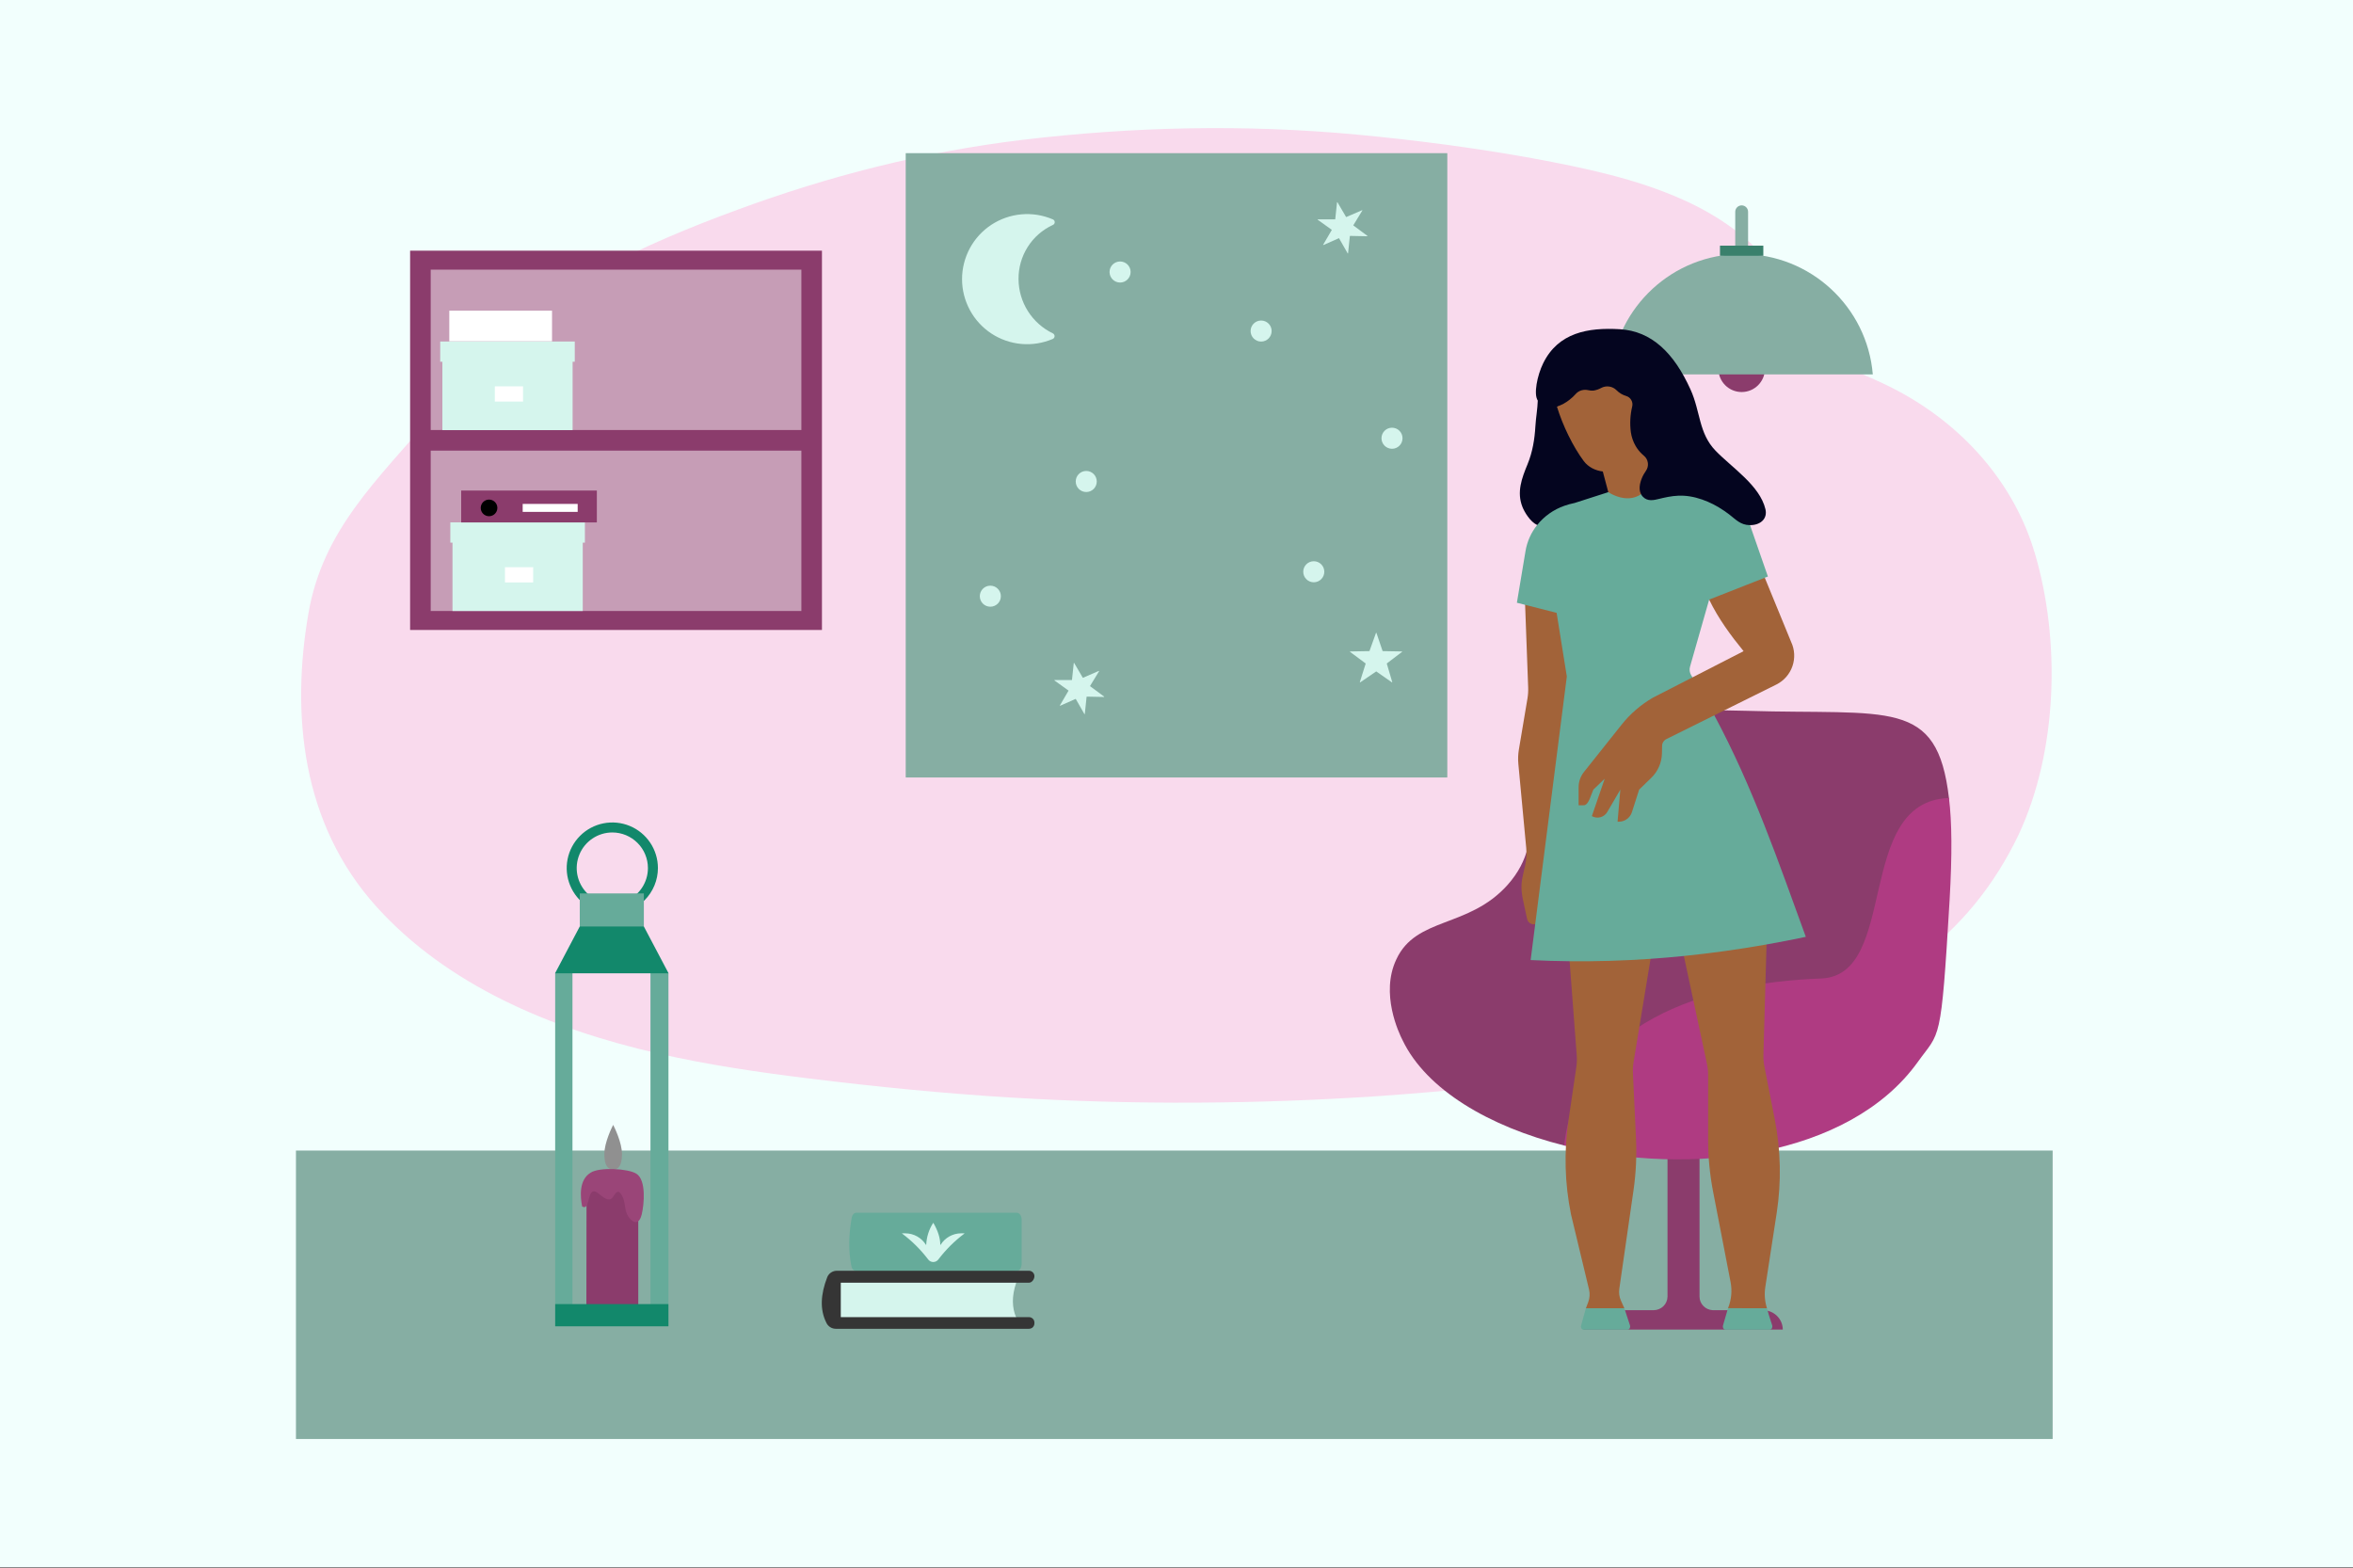 <svg width="2000" height="1333" viewBox="0 0 2000 1333" fill="none" xmlns="http://www.w3.org/2000/svg">
<rect x="0" y="0" width="2000" height="1333" fill="#808080" stroke="none"/>
<g clip-path="url(#clip0_1141_1467)">
<path d="M2000 0H0V1332.05H2000V0Z" fill="#F2FFFD"/>
<path d="M1728.23 465.997C1709.81 407.565 1664.55 355.869 1600.48 325.901C1581.3 316.806 1559.91 309.527 1545.5 295.728C1524.11 276.034 1521.38 248.64 1505.7 226.588C1488.71 202.611 1459.53 182.604 1430.23 169.647C1390.41 151.782 1346.45 142.687 1302.75 134.554C1253.61 125.663 1203.68 119.143 1153.62 114.427C1058.31 105.548 963.391 107.581 868.59 118.926C784.556 129.092 704.156 149.749 626.739 178.321C548.937 206.786 461.799 246.391 409.141 303.007C394.103 319.055 381.651 336.283 367.648 352.873C320.187 408.635 274.543 450.261 262.223 521.001C247.438 606.19 255.871 700.053 320.452 771.214C379.714 836.504 466.202 874.28 559.837 895.574C601.583 905.102 644.64 911.419 687.301 916.664C744.362 923.726 801.808 929.392 859.254 932.929C963.909 939.245 1069.33 938.596 1173.98 931.534C1231.3 927.467 1288.23 921.584 1345.03 914.089C1393.65 907.569 1442.28 899.111 1488.32 884.121C1539.41 867.747 1585.18 846.778 1626.69 817.026C1667.27 788.021 1695.67 751.099 1715.38 710.327C1749.23 638.516 1751.56 544.016 1729.39 469.631C1729 468.452 1728.48 467.176 1728.23 465.997Z" fill="#F9DAED"/>
<path d="M1229.98 130.186H770.028C769.932 130.186 769.836 130.282 769.836 130.379V660.652C769.836 660.772 769.932 660.844 770.028 660.844H1229.98C1230.08 660.844 1230.18 660.772 1230.18 660.652V130.379C1230.18 130.282 1230.08 130.186 1229.98 130.186Z" fill="#86AEA3"/>
<path d="M865.733 237.271C865.637 227.61 868.332 218.13 873.493 209.961C878.642 201.793 886.065 195.284 894.823 191.242C895.316 191.061 895.737 190.749 896.038 190.303C896.327 189.87 896.507 189.377 896.507 188.836C896.507 188.33 896.351 187.813 896.05 187.392C895.761 186.959 895.316 186.634 894.847 186.442H894.823C886.402 182.832 877.234 181.365 868.115 182.195C858.996 183.013 850.226 186.069 842.586 191.097C834.935 196.138 828.667 202.996 824.324 211.056C820.005 219.117 817.719 228.128 817.719 237.283C817.719 246.426 820.005 255.449 824.348 263.498C828.667 271.558 834.959 278.416 842.586 283.456C850.226 288.485 859.008 291.541 868.139 292.359C877.234 293.165 886.414 291.697 894.823 288.112C895.304 287.896 895.677 287.559 895.954 287.138C896.231 286.705 896.387 286.211 896.387 285.718C896.387 285.201 896.231 284.696 895.954 284.287C895.677 283.853 895.304 283.517 894.823 283.312C886.161 279.125 878.846 272.605 873.685 264.46C868.548 256.327 865.793 246.907 865.733 237.271Z" fill="#D5F5ED"/>
<path d="M952.057 240.158C957.001 240.158 961.007 236.139 961.007 231.195C961.007 226.262 957.001 222.256 952.057 222.256C947.1 222.256 943.094 226.262 943.094 231.195C943.094 236.139 947.1 240.158 952.057 240.158Z" fill="#D5F5ED"/>
<path d="M1183.19 381.459C1188.12 381.459 1192.12 377.453 1192.12 372.496C1192.12 367.551 1188.12 363.545 1183.19 363.545C1178.24 363.545 1174.23 367.551 1174.23 372.496C1174.23 377.453 1178.24 381.459 1183.19 381.459Z" fill="#D5F5ED"/>
<path d="M1071.94 290.338C1076.87 290.338 1080.87 286.331 1080.87 281.387C1080.87 276.454 1076.87 272.448 1071.94 272.448C1066.99 272.448 1062.98 276.454 1062.98 281.387C1062.98 286.331 1066.99 290.338 1071.94 290.338Z" fill="#D5F5ED"/>
<path d="M923.287 418.221C928.219 418.221 932.225 414.215 932.225 409.258C932.225 404.314 928.219 400.307 923.287 400.307C918.342 400.307 914.336 404.314 914.336 409.258C914.336 414.215 918.342 418.221 923.287 418.221Z" fill="#D5F5ED"/>
<path d="M1116.69 494.942C1121.62 494.942 1125.63 490.936 1125.63 485.979C1125.63 481.047 1121.62 477.041 1116.69 477.041C1111.74 477.041 1107.73 481.047 1107.73 485.979C1107.73 490.936 1111.74 494.942 1116.69 494.942Z" fill="#D5F5ED"/>
<path d="M841.755 515.707C846.7 515.707 850.718 511.701 850.718 506.768C850.718 501.824 846.7 497.817 841.755 497.817C836.823 497.817 832.816 501.824 832.816 506.768C832.816 511.701 836.823 515.707 841.755 515.707Z" fill="#D5F5ED"/>
<path d="M1136.45 172.006C1136.45 171.969 1136.46 171.921 1136.51 171.909C1136.52 171.861 1136.56 171.849 1136.6 171.849C1136.64 171.825 1136.68 171.825 1136.72 171.849C1136.76 171.861 1136.8 171.909 1136.82 171.921L1144.1 184.361C1144.11 184.421 1144.16 184.433 1144.2 184.457C1144.26 184.481 1144.29 184.481 1144.34 184.457L1157.68 178.707C1157.72 178.683 1157.77 178.682 1157.8 178.682C1157.84 178.707 1157.87 178.731 1157.9 178.743C1157.93 178.791 1157.93 178.827 1157.96 178.863C1157.96 178.911 1157.93 178.947 1157.92 178.983L1150.34 191.399C1150.32 191.435 1150.31 191.495 1150.32 191.555C1150.32 191.603 1150.37 191.639 1150.4 191.676L1162.22 200.458C1162.27 200.482 1162.28 200.518 1162.3 200.566C1162.3 200.602 1162.3 200.638 1162.3 200.674C1162.28 200.723 1162.24 200.759 1162.22 200.783C1162.18 200.819 1162.15 200.819 1162.11 200.819L1147.55 200.518C1147.5 200.518 1147.44 200.542 1147.43 200.566C1147.38 200.602 1147.37 200.638 1147.35 200.699L1145.84 215.231C1145.84 215.28 1145.82 215.316 1145.81 215.352C1145.76 215.4 1145.75 215.412 1145.7 215.412C1145.64 215.412 1145.6 215.412 1145.57 215.4C1145.54 215.4 1145.51 215.352 1145.48 215.316L1138.2 202.587C1138.19 202.539 1138.14 202.503 1138.08 202.479C1138.05 202.479 1137.99 202.479 1137.95 202.503L1124.92 208.254C1124.9 208.278 1124.84 208.278 1124.8 208.278C1124.77 208.254 1124.72 208.23 1124.71 208.194C1124.68 208.182 1124.66 208.133 1124.65 208.097C1124.65 208.061 1124.66 208.001 1124.68 207.977L1131.94 195.549C1131.98 195.501 1131.98 195.465 1131.98 195.405C1131.96 195.369 1131.94 195.321 1131.9 195.285L1120.06 186.803C1120.04 186.779 1120 186.743 1120 186.695C1119.98 186.659 1119.98 186.623 1120 186.575C1120 186.538 1120.04 186.502 1120.06 186.478C1120.1 186.466 1120.15 186.442 1120.18 186.442H1134.74C1134.8 186.442 1134.84 186.418 1134.87 186.406C1134.92 186.358 1134.93 186.322 1134.93 186.262L1136.45 172.006Z" fill="#D5F5ED"/>
<path d="M912.677 563.636C912.677 563.575 912.689 563.539 912.713 563.515C912.749 563.479 912.773 563.455 912.809 563.455C912.869 563.443 912.905 563.455 912.953 563.455C912.989 563.479 913.014 563.515 913.026 563.551L920.304 575.991C920.352 576.027 920.388 576.051 920.424 576.075C920.472 576.087 920.521 576.087 920.569 576.075L933.887 570.313C933.935 570.3 933.971 570.3 934.007 570.3C934.067 570.313 934.091 570.337 934.127 570.361C934.151 570.397 934.175 570.433 934.175 570.481C934.175 570.517 934.175 570.553 934.151 570.601L926.572 583.005C926.56 583.065 926.536 583.113 926.56 583.173C926.56 583.209 926.572 583.245 926.608 583.294L938.458 592.076C938.47 592.088 938.518 592.136 938.518 592.172C938.53 592.208 938.53 592.256 938.518 592.292C938.494 592.329 938.47 592.365 938.434 592.389C938.41 592.413 938.374 592.425 938.338 592.425L923.781 592.136C923.733 592.136 923.685 592.148 923.661 592.172C923.624 592.208 923.6 592.256 923.576 592.316L922.073 606.849C922.073 606.91 922.048 606.946 922.012 606.97C921.988 607.006 921.952 607.03 921.916 607.03C921.88 607.042 921.832 607.03 921.796 607.03C921.76 607.006 921.712 606.97 921.7 606.922L914.421 594.193C914.397 594.157 914.361 594.109 914.325 594.109C914.265 594.097 914.217 594.097 914.156 594.109L901.151 599.872C901.115 599.884 901.067 599.884 901.031 599.884C900.995 599.872 900.959 599.848 900.911 599.812C900.899 599.788 900.875 599.751 900.875 599.703C900.875 599.667 900.875 599.631 900.899 599.583L908.177 587.155C908.189 587.119 908.213 587.071 908.189 587.011C908.177 586.975 908.153 586.939 908.117 586.903L896.291 578.409C896.255 578.385 896.231 578.349 896.219 578.313C896.219 578.265 896.219 578.229 896.219 578.193C896.231 578.156 896.255 578.108 896.291 578.096C896.327 578.072 896.375 578.048 896.411 578.048H910.968C911.004 578.048 911.053 578.036 911.089 578.012C911.125 577.976 911.149 577.928 911.161 577.88L912.677 563.636Z" fill="#D5F5ED"/>
<path d="M1169.56 537.999C1169.58 537.951 1169.6 537.915 1169.64 537.891C1169.68 537.855 1169.71 537.855 1169.76 537.855C1169.8 537.855 1169.83 537.879 1169.88 537.891C1169.92 537.915 1169.94 537.951 1169.95 537.999L1175.15 553.302C1175.17 553.35 1175.19 553.387 1175.23 553.399C1175.25 553.423 1175.29 553.447 1175.33 553.447L1191.57 553.735C1191.61 553.735 1191.66 553.759 1191.69 553.784C1191.73 553.796 1191.75 553.844 1191.75 553.88C1191.76 553.916 1191.76 553.964 1191.75 554C1191.75 554.036 1191.73 554.084 1191.69 554.096L1178.82 563.889C1178.79 563.937 1178.76 563.949 1178.76 563.998C1178.73 564.034 1178.73 564.07 1178.76 564.118L1183.37 579.734C1183.37 579.782 1183.37 579.842 1183.34 579.878C1183.34 579.914 1183.31 579.938 1183.28 579.962C1183.25 579.998 1183.2 579.998 1183.16 579.998C1183.13 579.998 1183.08 579.998 1183.04 579.962L1169.88 570.771C1169.83 570.759 1169.8 570.735 1169.76 570.735C1169.71 570.735 1169.68 570.759 1169.66 570.771L1156.18 579.974C1156.13 579.998 1156.09 579.998 1156.06 579.998C1156.01 579.998 1155.97 579.998 1155.94 579.962C1155.9 579.938 1155.88 579.902 1155.88 579.854C1155.85 579.818 1155.85 579.782 1155.85 579.734L1160.77 564.118C1160.77 564.07 1160.77 564.034 1160.77 563.998C1160.75 563.949 1160.74 563.937 1160.69 563.889L1147.53 554.096C1147.49 554.084 1147.47 554.036 1147.47 554C1147.44 553.964 1147.44 553.916 1147.47 553.88C1147.47 553.844 1147.49 553.796 1147.53 553.784C1147.56 553.759 1147.61 553.735 1147.65 553.735L1163.86 553.447C1163.91 553.447 1163.95 553.423 1163.99 553.399C1164.01 553.387 1164.05 553.35 1164.05 553.302L1169.56 537.999Z" fill="#D5F5ED"/>
<path d="M251.555 978.009C251.555 978.009 251.567 977.985 251.591 977.985C251.603 977.973 251.627 977.961 251.651 977.961H1744.63C1744.65 977.961 1744.67 977.973 1744.69 977.985C1744.71 977.985 1744.71 978.009 1744.71 978.009V1223.11C1744.71 1223.12 1744.71 1223.13 1744.69 1223.14C1744.67 1223.14 1744.65 1223.16 1744.63 1223.16H251.651C251.627 1223.16 251.603 1223.14 251.591 1223.14C251.567 1223.13 251.555 1223.12 251.555 1223.11V978.009Z" fill="#86AEA3"/>
<path d="M1480.37 333.228C1491.3 333.228 1500.16 324.373 1500.16 313.449C1500.16 302.525 1491.3 293.671 1480.37 293.671C1469.46 293.671 1460.6 302.525 1460.6 313.449C1460.6 324.373 1469.46 333.228 1480.37 333.228Z" fill="#8B3C6C"/>
<path d="M1368.92 318.225C1373.83 260.923 1421.85 215.904 1480.37 215.904C1538.9 215.904 1587.07 260.923 1591.83 318.225H1368.92Z" fill="#86AEA3"/>
<path d="M1474.92 211.128V180.029C1474.92 178.574 1475.5 177.19 1476.52 176.167C1477.54 175.145 1478.93 174.567 1480.37 174.567C1481.83 174.567 1483.21 175.145 1484.23 176.167C1485.26 177.19 1485.83 178.574 1485.83 180.029V211.128H1474.92Z" fill="#86AEA3"/>
<path d="M1498.79 208.808H1461.95V217.41H1498.79V208.808Z" fill="#3A806C"/>
<path d="M1455.8 1113.66C1452.77 1113.52 1449.91 1112.24 1447.83 1110.1C1445.72 1107.95 1444.55 1105.1 1444.57 1102.13V971.884C1444.57 971.835 1444.55 971.811 1444.53 971.787C1444.49 971.751 1444.47 971.739 1444.42 971.739H1417.49C1417.44 971.739 1417.41 971.751 1417.38 971.787C1417.35 971.811 1417.34 971.835 1417.34 971.884V1102.13C1417.32 1105.17 1416.07 1108.09 1413.86 1110.27C1411.65 1112.43 1408.67 1113.64 1405.55 1113.66H1362.87C1358.43 1113.66 1354.17 1115.38 1351.02 1118.45C1347.86 1121.51 1346.07 1125.63 1346.02 1129.98C1346.02 1130.03 1346.04 1130.05 1346.06 1130.09C1346.1 1130.11 1346.13 1130.12 1346.17 1130.12H1515.19C1515.22 1130.12 1515.26 1130.11 1515.28 1130.09C1515.32 1130.05 1515.33 1130.03 1515.33 1129.98C1515.27 1125.63 1513.48 1121.51 1510.33 1118.45C1507.17 1115.38 1502.91 1113.66 1498.48 1113.66H1455.8Z" fill="#8B3C6C"/>
<path d="M1192.15 884.167C1189.07 878.14 1173.07 844.635 1186.82 815.545C1203.67 779.032 1248.31 789.186 1281.44 752.131C1318.79 710.132 1286.22 670.059 1319.34 633.281C1333.1 617.906 1350.51 600.329 1484.16 604.179C1606.25 607.932 1646.6 592.906 1656.58 678.432C1629.63 889.99 1521.72 959.503 1329.58 973.687C1265.8 957.698 1212.33 926.19 1192.15 884.167Z" fill="#8B3C6C"/>
<path d="M1329.47 973.53C1329.47 973.579 1329.48 973.603 1329.49 973.639C1329.5 973.663 1329.54 973.675 1329.58 973.687C1436.25 1000.27 1571.79 984.057 1630.17 902.562C1648.98 876.215 1649.82 889.112 1657.12 765.04C1659.36 726.145 1659.1 698.463 1656.58 678.432C1656.58 678.384 1656.56 678.359 1656.53 678.347C1656.5 678.311 1656.46 678.299 1656.42 678.299C1575.75 681.211 1614.69 829.548 1547.62 831.738C1447.98 835.311 1341.33 870.428 1329.47 973.53Z" fill="#AF3B82"/>
<path d="M348.582 213.076H698.649V535.473H348.582V213.076Z" fill="#8B3C6C"/>
<path d="M366.086 383.033H681.144V519.352H366.086V383.033Z" fill="#C69DB6"/>
<path d="M366.086 229.198H681.144V365.517H366.086V229.198Z" fill="#C69DB6"/>
<path d="M384.613 453.858H495.319V519.352H384.613V453.858Z" fill="#D5F5ED"/>
<path d="M382.773 444.018H497.16V461.245H382.773V444.018Z" fill="#D5F5ED"/>
<path d="M429.199 482.142H453.188V495.063H429.199V482.142Z" fill="white"/>
<path d="M392 416.959H507.313V444.064H392V416.959Z" fill="#8B3C6C"/>
<path d="M415.679 438.781C411.769 438.781 408.605 435.629 408.605 431.719C408.605 427.809 411.769 424.645 415.679 424.645C419.577 424.645 422.753 427.809 422.753 431.719C422.753 435.629 419.577 438.781 415.679 438.781Z" fill="black"/>
<path d="M444.273 428.328H491.012V435.101H444.273V428.328Z" fill="white"/>
<path d="M381.883 264.075H469.213V290.133H381.883V264.075Z" fill="white"/>
<path d="M376.012 300.106H486.705V365.612H376.012V300.106Z" fill="#D5F5ED"/>
<path d="M374.172 290.278H488.547V307.494H374.172V290.278Z" fill="#D5F5ED"/>
<path d="M420.594 328.402H444.571V341.323H420.594V328.402Z" fill="white"/>
<path d="M498.546 1002.27L498.414 1112.82H542.518V1002.4L542.362 1002.27H498.546Z" fill="#8B3C6C"/>
<path d="M520.461 776.638C512.785 776.638 505.29 774.365 498.914 770.106C492.538 765.847 487.569 759.784 484.634 752.698C481.698 745.624 480.94 737.828 482.432 730.297C483.924 722.789 487.617 715.872 493.043 710.458C498.457 705.032 505.374 701.339 512.894 699.847C520.413 698.355 528.209 699.113 535.295 702.049C542.381 704.984 548.432 709.953 552.691 716.329C556.95 722.705 559.223 730.2 559.223 737.876C559.199 748.138 555.109 757.991 547.842 765.246C540.576 772.524 530.735 776.614 520.461 776.638ZM520.461 707.595C514.47 707.595 508.611 709.375 503.642 712.708C498.661 716.028 494.775 720.756 492.502 726.29C490.204 731.812 489.602 737.9 490.769 743.771C491.936 749.642 494.824 755.044 499.058 759.266C503.293 763.501 508.683 766.388 514.554 767.555C520.425 768.722 526.5 768.121 532.046 765.835C537.568 763.537 542.296 759.663 545.629 754.683C548.949 749.702 550.718 743.855 550.718 737.876C550.718 733.894 549.948 729.96 548.42 726.29C546.904 722.609 544.678 719.277 541.863 716.473C539.048 713.658 535.704 711.433 532.046 709.905C528.365 708.377 524.431 707.595 520.461 707.595Z" fill="#12886B"/>
<path d="M471.883 827.227C471.883 827.215 471.883 827.191 471.895 827.179C471.895 827.179 471.907 827.167 471.919 827.155C471.931 827.143 471.943 827.131 471.943 827.131C471.967 827.119 471.979 827.119 471.991 827.119L486.584 824.917V1117.72L471.883 1108.49V827.227Z" fill="#66AB9A"/>
<path d="M552.883 826.301L568.065 827.131C568.077 827.131 568.114 827.143 568.138 827.167C568.162 827.179 568.174 827.216 568.174 827.24V1108.49L552.883 1117.5V826.301Z" fill="#66AB9A"/>
<path d="M492.785 759.519C492.785 759.495 492.797 759.483 492.797 759.471C492.809 759.459 492.809 759.447 492.821 759.434C492.833 759.434 492.845 759.422 492.857 759.41C492.869 759.41 492.881 759.41 492.893 759.41H547.163C547.176 759.41 547.188 759.41 547.2 759.41C547.224 759.422 547.236 759.434 547.248 759.434C547.248 759.447 547.26 759.459 547.272 759.471C547.272 759.483 547.272 759.495 547.272 759.519V787.502V787.526C544.505 802.552 495.552 802.552 492.797 787.526V787.502L492.785 759.519Z" fill="#66AB9A"/>
<path d="M471.883 1108.49H568.176V1127.27C568.176 1127.31 568.164 1127.33 568.14 1127.35C568.116 1127.37 568.08 1127.38 568.068 1127.38H471.991C471.955 1127.38 471.943 1127.37 471.919 1127.35C471.895 1127.33 471.883 1127.31 471.883 1127.27V1108.49Z" fill="#12886B"/>
<path d="M520.03 827.287H471.979C471.955 827.287 471.943 827.287 471.931 827.287C471.907 827.275 471.895 827.263 471.883 827.239C471.871 827.227 471.871 827.203 471.871 827.179C471.871 827.167 471.871 827.155 471.883 827.131L492.78 787.514H547.267L568.176 827.131C568.176 827.155 568.176 827.167 568.176 827.179C568.176 827.203 568.176 827.227 568.176 827.239C568.164 827.263 568.14 827.275 568.128 827.287C568.104 827.287 568.092 827.287 568.068 827.287H520.03Z" fill="#12886B"/>
<path d="M528.67 980.944C528.67 991.47 525.361 994.045 521.186 994.045C517 994.045 513.691 991.314 513.691 980.944C513.691 971.115 520.212 958.037 521.09 956.329C521.09 956.317 521.114 956.305 521.126 956.293C521.138 956.281 521.162 956.281 521.186 956.281C521.199 956.281 521.223 956.281 521.247 956.293C521.247 956.305 521.271 956.317 521.271 956.329C522.149 958.037 528.67 971.115 528.67 980.944Z" fill="#909090"/>
<path d="M502.007 996.799C491.913 1002.85 493.212 1017.26 494.8 1025.47C502.728 1030.09 497.832 1005.16 509.357 1014.95C515.132 1019.86 518.729 1021.29 521.328 1016.97C524.347 1011.93 526.369 1011.34 529.388 1017.7C531.854 1023.03 530.555 1029.09 534.297 1034.42C539.049 1040.9 543.524 1040.04 545.389 1032.53C547.554 1023.75 549.419 1003 540.926 997.666C534.008 993.19 509.357 991.891 502.007 996.799Z" fill="#9A4578"/>
<path d="M1307.08 336.883C1307.11 338.05 1307.11 339.205 1307.08 340.372C1306.86 347.675 1305.47 355.061 1305.05 362.364C1304.41 373.396 1302.65 384.248 1298.37 394.63C1293.46 406.54 1289.03 418.27 1294.05 430.914C1295.83 435.39 1300.65 443.498 1306.56 446.241C1307.92 446.903 1309.42 447.228 1310.94 447.18C1312.9 447.083 1314.35 445.712 1315.96 444.641C1323.19 439.865 1330.37 437.375 1339.2 436.099C1349.09 434.668 1362.26 437.279 1370.28 430.662C1371.31 429.807 1372.24 428.821 1373.02 427.726C1374.2 426.09 1374.87 424.141 1374.98 422.12C1375.2 418.86 1374.21 415.419 1373.25 412.171C1371.76 407.154 1368.89 403.845 1365.43 400.934C1364.21 399.923 1362.94 398.949 1361.61 397.962C1359.58 396.447 1357.43 394.907 1355.32 393.138C1344.83 384.344 1338.6 370.328 1335.7 357.383C1335.46 356.385 1335.27 355.386 1335.07 354.4C1334.83 353.052 1334.68 351.681 1334.6 350.321C1334.4 346.76 1334.52 343.055 1334.05 339.806C1333.56 336.342 1332.37 333.394 1329.37 331.71C1327.6 330.711 1325.18 330.158 1321.9 330.194C1318.78 330.194 1315.7 330.832 1312.84 332.059C1310.48 333.069 1308.49 334.754 1307.08 336.883Z" fill="#04051F"/>
<path d="M1296.18 510.605L1296.32 514.106L1298.91 584.244C1299.03 587.469 1298.83 590.693 1298.29 593.857L1291.02 637.083C1290.34 641.137 1290.18 645.264 1290.57 649.354L1297.27 720.828C1297.72 725.76 1297.41 730.741 1296.33 735.577L1294.25 744.877C1292.15 754.237 1293.57 760.926 1295.61 770.081L1298.04 781.234C1298.34 782.485 1299.05 783.604 1300.06 784.398C1301.08 785.204 1302.33 785.637 1303.62 785.637H1313.98L1341.79 556.598L1335.36 510.593H1296.18V510.605Z" fill="#A26339"/>
<path d="M1499.72 906.64L1508.5 951.394C1513.66 977.633 1514.21 1004.57 1510.16 1031L1500.46 1094.09C1499.54 1100.08 1500.03 1106.2 1501.88 1111.98C1488.96 1117.49 1480.86 1118.46 1468.77 1111.98L1468.89 1111.68C1471.66 1104.72 1472.38 1097.13 1470.96 1089.78L1456.08 1012.83C1453.29 998.374 1451.88 983.696 1451.87 968.971V913.726C1451.87 910.538 1451.55 907.362 1450.87 904.234L1431.25 812.585L1422.79 773.077L1502.69 761.022L1501.51 802.804L1498.87 896.643C1498.78 900 1499.07 903.356 1499.72 906.64Z" fill="#A26339"/>
<path d="M1380.65 1111.98L1377.81 1105.64C1376.37 1102.48 1375.87 1098.96 1376.37 1095.53L1388.45 1011.73C1390.56 997.123 1391.26 982.35 1390.56 967.612L1387.95 912.259C1387.8 909.059 1387.99 905.859 1388.51 902.707L1402.94 815.004L1410.33 770.118L1387.52 767.615L1329.93 761.287L1334.14 817.049L1340.18 897.041C1340.43 900.397 1340.31 903.766 1339.83 907.098L1333.18 952.297C1329.27 978.825 1329.98 1005.85 1335.3 1032.13L1350.65 1096.08C1351.51 1099.65 1351.27 1103.4 1349.95 1106.83L1347.99 1111.98C1359.8 1120.14 1366.98 1119.59 1380.65 1111.98Z" fill="#A26339"/>
<path d="M1323.43 345.582C1323.43 345.582 1323.42 345.582 1323.41 345.594C1323.41 345.594 1323.39 345.594 1323.39 345.618C1323.38 345.618 1323.38 345.63 1323.38 345.63C1323.38 345.642 1323.38 345.654 1323.38 345.666C1328.32 361.811 1337 379.58 1346.11 391.839C1349.93 396.976 1355.95 400.008 1362.35 400.754L1367.02 418.343L1370.28 430.662L1370.72 432.334L1414.95 428.172C1414.65 426.933 1408.19 233.252 1323.43 345.582Z" fill="#A26339"/>
<path d="M1306.57 446.24C1301.46 452.616 1298.06 460.183 1296.69 468.232L1289.34 512.252C1289.33 512.276 1289.34 512.3 1289.34 512.312C1289.35 512.324 1289.37 512.336 1289.39 512.348L1296.32 514.105L1323.04 520.914C1323.06 520.914 1323.07 520.926 1323.08 520.938C1323.1 520.95 1323.11 520.974 1323.11 520.998L1331.77 575.028L1304.89 785.635L1301.02 815.977C1301.02 815.989 1301.02 816.001 1301.02 816.001C1301.02 816.013 1301.03 816.025 1301.03 816.025C1301.04 816.037 1301.04 816.049 1301.06 816.049C1301.07 816.049 1301.08 816.061 1301.08 816.061C1312.1 816.614 1323.11 816.939 1334.14 817.047C1357.05 817.288 1379.98 816.602 1402.94 815.002C1412.37 814.341 1421.81 813.534 1431.24 812.584C1454.64 810.214 1478.06 806.954 1501.51 802.791C1512.61 800.83 1523.72 798.677 1534.83 796.331C1534.83 796.319 1534.85 796.319 1534.86 796.319C1534.87 796.307 1534.87 796.307 1534.87 796.295C1534.88 796.295 1534.88 796.271 1534.89 796.271C1534.89 796.259 1534.88 796.246 1534.88 796.234C1511.77 732.869 1489.97 669.215 1457.13 608.016C1451.32 597.176 1445.13 586.421 1438.59 575.762C1438.23 575.184 1437.87 574.607 1437.51 574.029C1436.83 572.934 1436.39 571.719 1436.22 570.456C1436.04 569.193 1436.13 567.906 1436.48 566.678L1452.73 509.726L1452.86 509.629C1475.1 511.807 1486.33 509.341 1500.03 491.078L1502.62 490.055C1502.64 490.055 1502.65 490.043 1502.66 490.019C1502.66 490.007 1502.66 489.983 1502.66 489.971L1487.49 446.36L1484.76 438.54C1472.25 421.144 1450.15 411.808 1427.73 414.455L1412.04 416.308L1397.34 418.04C1396.57 418.786 1395.72 419.46 1394.85 420.073C1388.95 424.188 1381.83 424.38 1374.98 422.119C1372.18 421.18 1369.51 419.917 1367.02 418.341L1338.34 427.544C1335.39 428.134 1332.49 428.928 1329.66 429.926C1320.58 433.091 1312.58 438.745 1306.57 446.24Z" fill="#66AB9A"/>
<path d="M1452.81 509.63C1452.8 509.63 1452.79 509.63 1452.79 509.642C1452.78 509.642 1452.78 509.666 1452.78 509.666C1452.78 509.678 1452.76 509.678 1452.76 509.702C1452.78 509.702 1452.78 509.714 1452.78 509.726C1460.51 525.835 1471.45 540.585 1481.96 553.421C1481.97 553.421 1481.97 553.433 1481.97 553.446C1481.97 553.458 1481.97 553.47 1481.97 553.482C1481.97 553.482 1481.97 553.494 1481.96 553.506C1481.96 553.518 1481.95 553.518 1481.94 553.53L1438.59 575.762L1404.95 593.014C1394.72 598.933 1385.68 606.729 1378.32 615.981L1346.3 656.211C1343.38 659.892 1341.79 664.44 1341.79 669.144V684.399C1341.79 684.423 1341.79 684.435 1341.81 684.447C1341.82 684.459 1341.84 684.471 1341.85 684.471H1346.2C1350.38 684.471 1352.49 674.979 1354.3 671.201C1354.3 671.189 1354.32 671.189 1354.33 671.177L1363.92 661.938C1363.94 661.901 1363.95 661.913 1363.94 661.962L1356.21 684.471L1353.07 693.638C1353.07 693.65 1353.07 693.674 1353.07 693.686C1353.07 693.698 1353.08 693.71 1353.1 693.722C1355.3 694.962 1357.9 695.286 1360.34 694.637C1362.79 693.975 1364.87 692.375 1366.15 690.197L1377.22 671.249C1377.24 671.213 1377.25 671.225 1377.25 671.249L1375.65 689.716L1374.9 698.366C1374.89 698.378 1374.9 698.378 1374.9 698.39C1374.9 698.39 1374.9 698.414 1374.91 698.414C1374.91 698.426 1374.93 698.426 1374.93 698.426C1374.94 698.426 1374.95 698.438 1374.96 698.438H1376C1378.47 698.438 1380.88 697.644 1382.88 696.189C1384.87 694.733 1386.35 692.676 1387.1 690.318L1393.21 671.249C1393.22 671.201 1393.24 671.165 1393.27 671.141L1403.58 661.131C1409.21 655.658 1412.46 648.187 1412.62 640.331L1412.75 633.978C1412.76 632.775 1413.12 631.608 1413.76 630.598C1414.41 629.575 1415.31 628.757 1416.39 628.216L1457.13 608.016L1509.8 581.886C1516.24 578.698 1521.16 573.104 1523.52 566.306C1525.87 559.521 1525.48 552.086 1522.4 545.577L1500.03 491.079L1452.81 509.63Z" fill="#A26339"/>
<path d="M1500.59 432.84C1495.81 412.628 1472.17 397.578 1458.2 383.117C1443.75 368.151 1445.51 350.105 1436.91 331.085C1422.78 299.817 1403.74 281.434 1376.86 279.834C1349.87 278.234 1324.51 282.637 1311.67 308.78C1306.58 319.126 1303.39 335.223 1307.08 340.372C1307.35 340.745 1307.67 341.082 1308.05 341.359C1311.79 346.676 1317.54 347.362 1323.36 345.594C1327.25 344.318 1330.87 342.369 1334.06 339.807C1336.01 338.303 1337.8 336.619 1339.42 334.778C1342 331.855 1346.21 330.748 1350.15 331.674C1351.57 332.011 1353.03 332.131 1354.47 331.987C1356.81 331.614 1359.05 330.844 1361.11 329.689C1363.18 328.606 1365.55 328.209 1367.88 328.57C1370.2 328.919 1372.34 330.002 1373.99 331.662C1376.26 333.972 1379.09 335.668 1382.19 336.583C1384.04 337.124 1385.62 338.363 1386.57 340.048C1387.53 341.72 1387.8 343.705 1387.32 345.582C1385.63 352.68 1385.25 360.018 1386.17 367.237C1386.76 371.435 1388.16 375.478 1390.28 379.147C1391.67 381.529 1393.38 383.707 1395.35 385.632C1395.96 386.221 1396.59 386.786 1397.25 387.34C1399.13 388.88 1400.36 391.081 1400.66 393.5C1400.97 395.906 1400.35 398.348 1398.93 400.321C1398.22 401.307 1397.58 402.342 1396.99 403.401C1394.44 408.129 1392.18 415.022 1394.85 420.075C1395.27 420.893 1395.82 421.639 1396.47 422.301C1400.48 426.367 1405.56 425.224 1410.61 423.949C1411.64 423.696 1412.68 423.444 1413.74 423.203C1419.38 421.928 1425.21 421.038 1431.02 421.362C1445.22 422.144 1459.03 429.038 1469.74 437.231C1475.32 441.478 1479.23 446.218 1487.21 446.362C1487.3 446.362 1487.4 446.362 1487.48 446.362C1496.4 446.398 1502.49 440.912 1500.59 432.84Z" fill="#04051F"/>
<path d="M1501.88 1111.98C1502.29 1113.74 1502.77 1115.46 1503.31 1117.17L1506.29 1126.48C1506.87 1128.29 1505.81 1130.28 1504.26 1130.28H1466.59C1465.07 1130.28 1464.01 1128.37 1464.54 1126.56L1468.77 1111.97L1501.88 1111.98Z" fill="#66AB9A"/>
<path d="M1347.99 1111.98L1343.91 1126.6C1343.4 1128.4 1344.46 1130.28 1345.98 1130.28H1383.39C1384.96 1130.28 1386.02 1128.27 1385.41 1126.45L1380.65 1111.98H1347.99Z" fill="#66AB9A"/>
<path d="M865.377 1080.15C865.028 1080.3 864.643 1080.39 864.246 1080.39C808.737 1085.86 778.745 1085.49 727.554 1080.39C727.157 1080.39 726.784 1080.3 726.436 1080.15C725.666 1079.74 725.016 1079.15 724.523 1078.41C724.042 1077.69 723.729 1076.86 723.632 1075.99C721.106 1063.54 721.323 1049.95 723.861 1035.43C724.318 1032.66 725.93 1030.82 727.783 1030.82H864.246C866.556 1030.82 868.409 1033.59 868.409 1036.8V1074.15C868.409 1077.02 867.134 1079.41 865.377 1080.15Z" fill="#66AB9A"/>
<path d="M877.131 1128.78C876.373 1129.24 875.507 1129.48 874.628 1129.47H710.483C708.799 1129.49 707.15 1129.02 705.719 1128.12C704.275 1127.22 703.132 1125.93 702.422 1124.4C696.66 1113.11 697.574 1099.97 703.108 1085.68C703.77 1084.02 704.913 1082.6 706.392 1081.62C707.884 1080.63 709.641 1080.11 711.409 1080.14H874.628C875.844 1080.14 877.011 1080.64 877.889 1081.49C878.755 1082.36 879.236 1083.54 879.236 1084.76C879.236 1087.29 877.167 1090.29 874.628 1090.29H863.789L850.026 1098.74L849.34 1113.72L863.621 1119.56H874.628C875.844 1119.56 877.011 1120.05 877.889 1120.92C878.755 1121.78 879.236 1122.95 879.236 1124.18V1124.63C879.272 1125.45 879.104 1126.27 878.731 1126.99C878.346 1127.73 877.805 1128.34 877.131 1128.78Z" fill="#353535"/>
<path d="M863.788 1119.56H714.765C714.729 1119.56 714.705 1119.55 714.681 1119.52C714.657 1119.5 714.645 1119.47 714.645 1119.44V1090.41C714.645 1090.38 714.657 1090.35 714.681 1090.32C714.705 1090.3 714.729 1090.29 714.765 1090.29H863.788C859.71 1102.09 860.311 1111.81 863.62 1119.56C863.68 1119.7 863.728 1119.44 863.788 1119.56Z" fill="#D5F5ED"/>
<path d="M797.633 1070.47C797.14 1071.16 796.479 1071.72 795.709 1072.12C794.951 1072.51 794.109 1072.72 793.242 1072.72C792.4 1072.72 791.546 1072.51 790.8 1072.12C790.03 1071.72 789.368 1071.16 788.875 1070.47C782.559 1062.17 775.136 1054.8 766.811 1048.57C766.787 1048.53 766.775 1048.52 766.763 1048.49C766.751 1048.47 766.751 1048.43 766.763 1048.41C766.775 1048.38 766.787 1048.37 766.811 1048.35C766.823 1048.34 766.847 1048.34 766.883 1048.34H769.518C773.031 1048.34 776.472 1049.24 779.551 1050.95C782.607 1052.66 785.194 1055.13 787.047 1058.12C787.059 1058.13 787.083 1058.15 787.107 1058.17C787.131 1058.17 787.155 1058.18 787.179 1058.17C787.203 1058.15 787.227 1058.14 787.239 1058.13C787.251 1058.11 787.263 1058.08 787.263 1058.06C787.552 1051.46 789.585 1045.08 793.146 1039.52C793.158 1039.49 793.17 1039.48 793.182 1039.47C793.206 1039.46 793.23 1039.46 793.242 1039.46C793.266 1039.46 793.29 1039.46 793.302 1039.47C793.339 1039.48 793.351 1039.49 793.363 1039.52C797.128 1045.98 799.149 1052.02 799.246 1058.05C799.246 1058.08 799.258 1058.11 799.27 1058.12C799.282 1058.14 799.306 1058.15 799.33 1058.17C799.354 1058.17 799.378 1058.17 799.402 1058.15C799.426 1058.15 799.45 1058.13 799.462 1058.11C801.315 1055.12 803.901 1052.66 806.957 1050.94C810.037 1049.23 813.478 1048.32 816.991 1048.32H819.625C819.662 1048.32 819.686 1048.34 819.698 1048.35C819.722 1048.36 819.734 1048.38 819.746 1048.41C819.758 1048.43 819.758 1048.46 819.746 1048.48C819.734 1048.51 819.722 1048.53 819.698 1048.55C811.372 1054.8 803.95 1062.17 797.633 1070.47Z" fill="#D5F5ED"/>
</g>
<defs>
<clipPath id="clip0_1141_1467">
<rect width="2000" height="1333" fill="white"/>
</clipPath>
</defs>
</svg>
